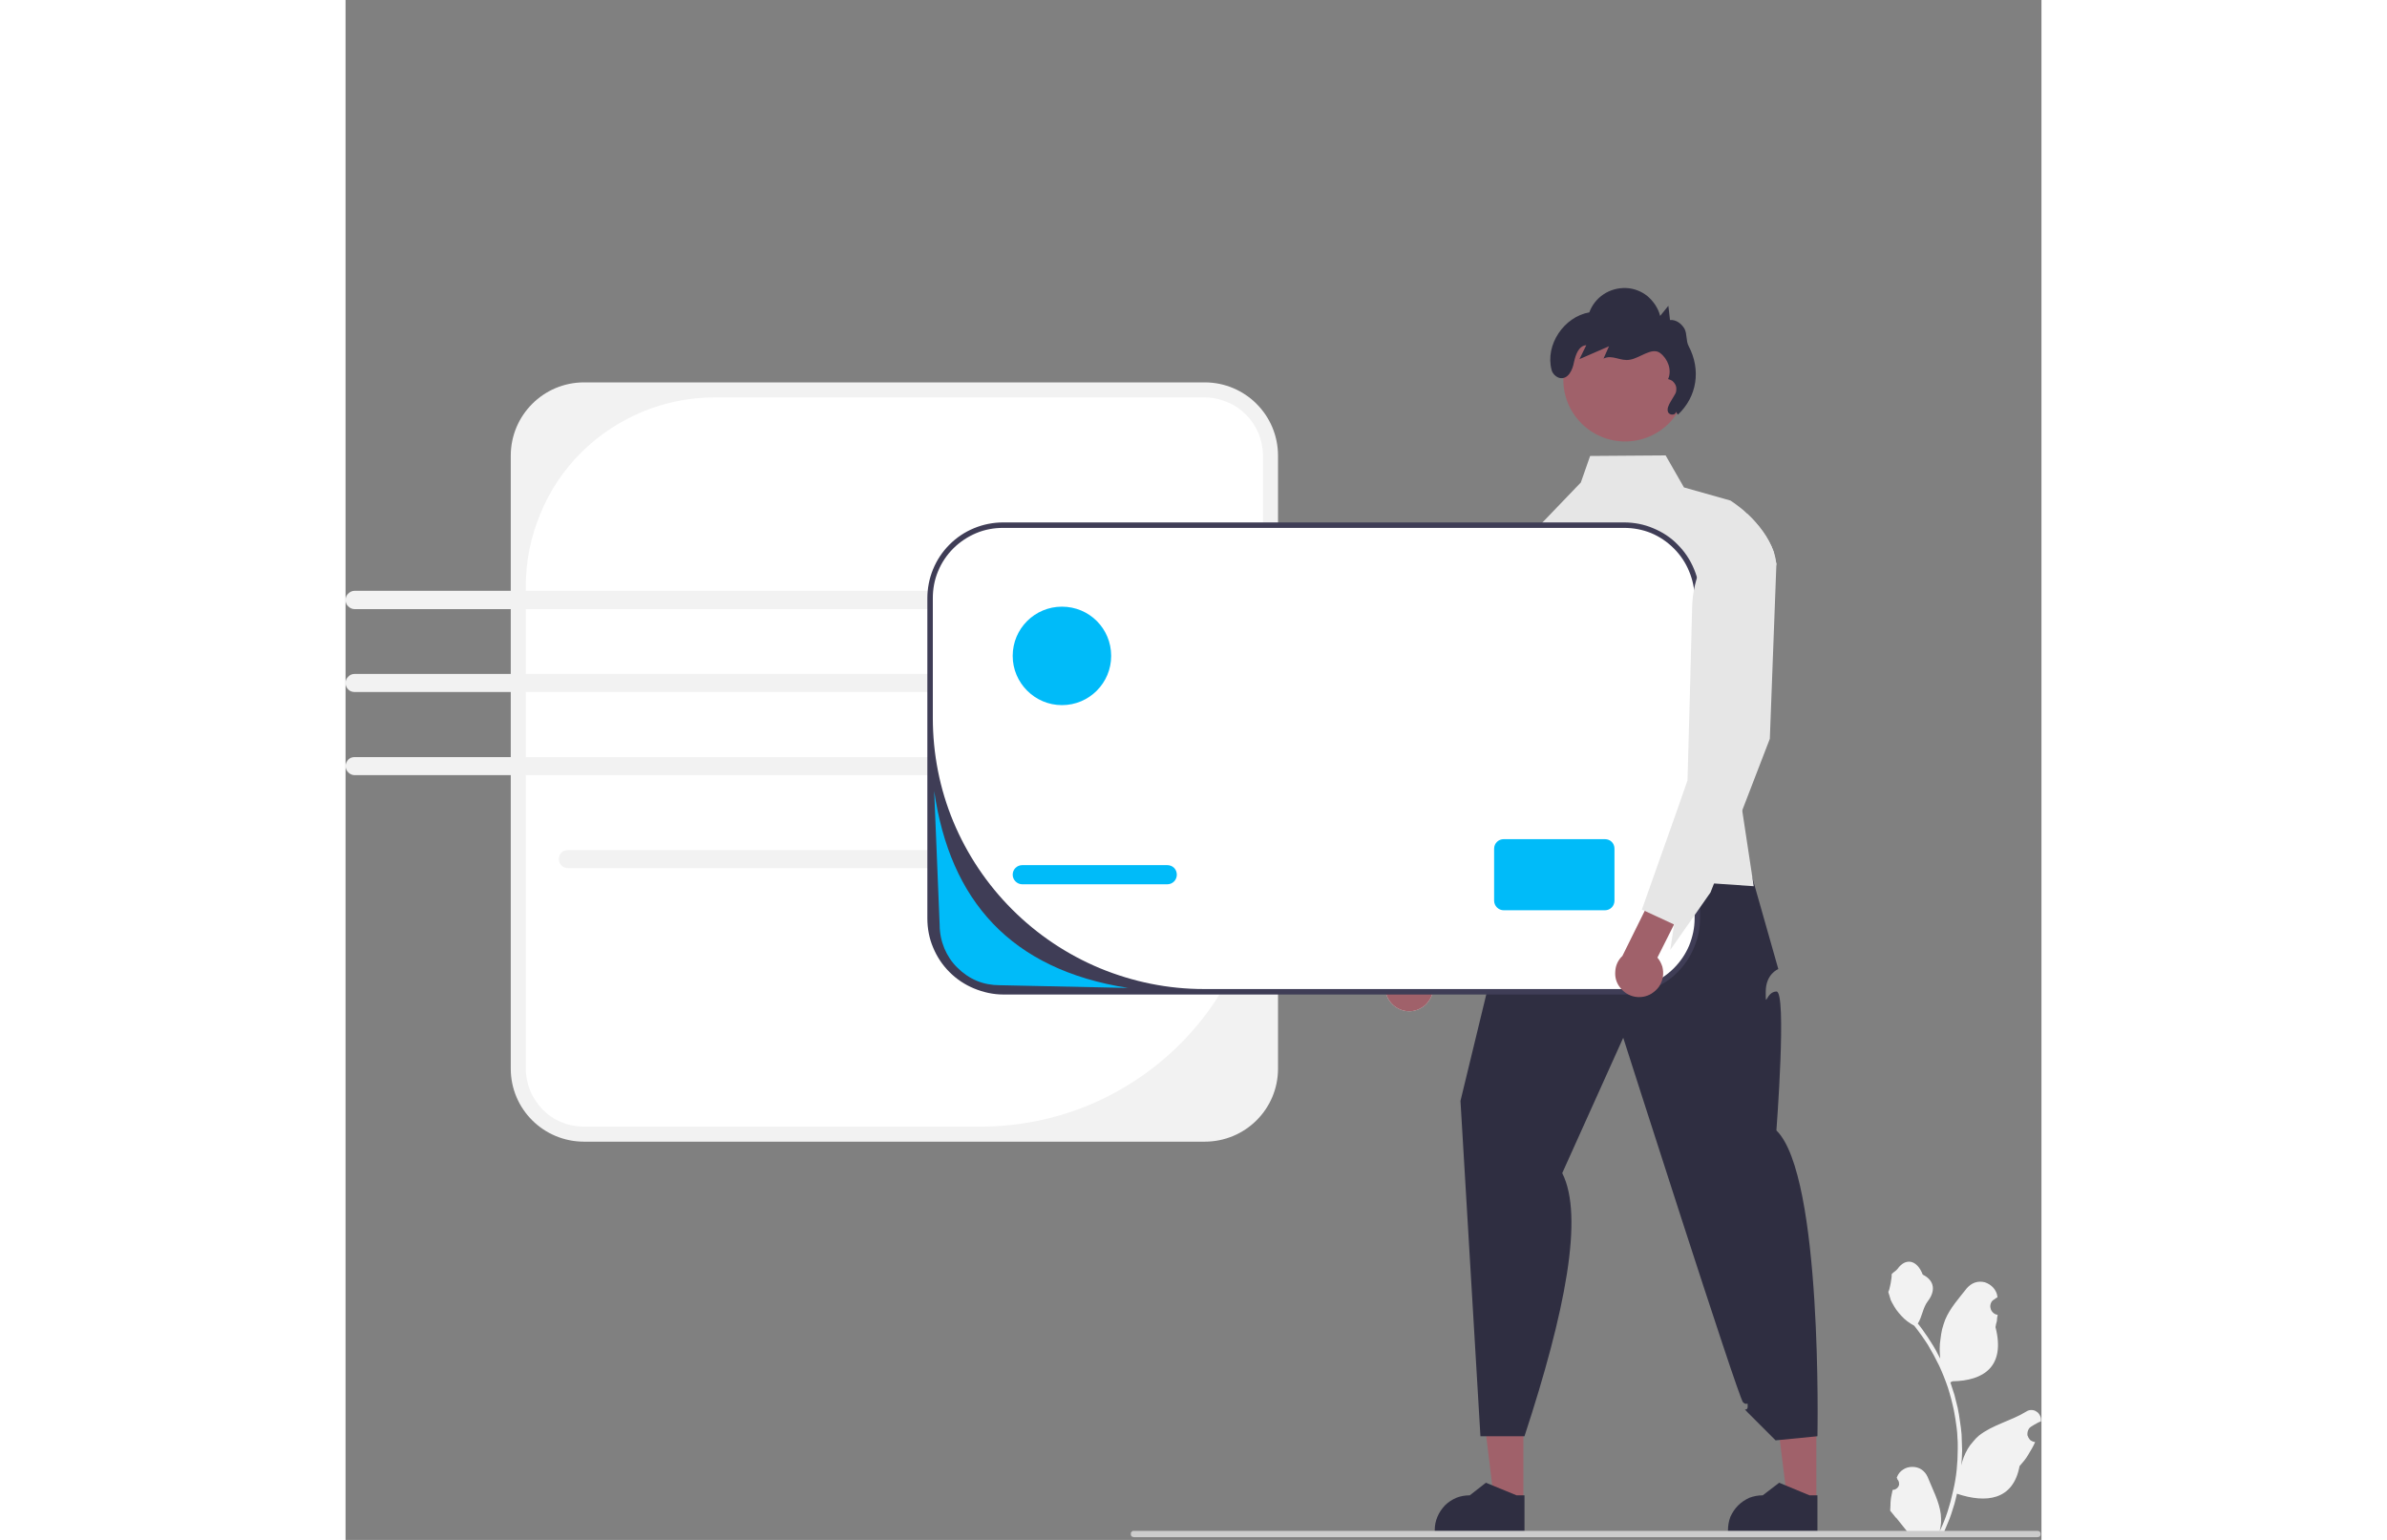 <svg version="1.2" xmlns="http://www.w3.org/2000/svg" viewBox="0 0 620 563" width="620" height="400">
	<rect x="0" y="0" width="620" height="563" fill="#808080" stroke="none"/>
	<title>undraw_pay_online_re_aqe6-svg</title>
	<style>
		.s0 { fill: #f2f2f2 } 
		.s1 { fill: #ffffff } 
		.s2 { fill: #e6e6e6 } 
		.s3 { fill: #a0616a } 
		.s4 { fill: #2f2e41 } 
		.s5 { fill: #3f3d56 } 
		.s6 { fill: #00bbf9 } 
		.s7 { fill: #cccccc } 
	</style>
	<path id="Layer" class="s0" d="m60.4 166.6c0-14.8 12-26.8 26.8-26.8h226.9c14.8 0 26.8 12 26.8 26.8v224.1c0 14.8-12 26.7-26.8 26.7h-226.9c-14.8 0-26.8-11.9-26.8-26.7z"/>
	<path id="Layer" class="s1" d="m134.8 145.3c-9 0-18 1.8-26.4 5.3-8.3 3.5-15.9 8.5-22.3 14.9-6.4 6.4-11.5 14-14.9 22.4-3.5 8.4-5.3 17.3-5.3 26.4v176.4c0 2.8 0.6 5.5 1.6 8.1 1.1 2.6 2.7 4.9 4.6 6.9 2 2 4.3 3.6 6.9 4.6 2.6 1.1 5.4 1.6 8.2 1.6h144.8c13.6 0 27-2.6 39.6-7.8 12.5-5.2 23.9-12.8 33.5-22.4 9.6-9.6 17.2-21 22.4-33.6 5.2-12.5 7.9-26 7.9-39.5v-142c0-2.8-0.6-5.6-1.6-8.1-1.1-2.6-2.7-5-4.6-6.9-2-2-4.3-3.6-6.9-4.6-2.6-1.1-5.4-1.7-8.2-1.7z"/>
	<!-- <path id="Layer" class="s2" d="m587.7 48.2h-566.7q-0.5 0-0.7-0.3-0.3-0.3-0.3-0.7 0-0.4 0.3-0.7 0.2-0.3 0.7-0.3h566.7q0.4 0 0.7 0.3 0.3 0.3 0.3 0.7 0 0.4-0.3 0.7-0.3 0.3-0.7 0.3z"/> -->
	<!-- <path id="Layer" class="s2" d="m49.3 18.2c-4.7 0-8.4-3.9-8.4-8.6 0-4.8 3.7-8.7 8.4-8.7 4.7 0 8.5 3.9 8.5 8.7 0 4.7-3.8 8.6-8.5 8.6z"/> -->
	<!-- <path id="Layer" class="s2" d="m78.5 18.2c-4.6 0-8.4-3.9-8.4-8.6 0-4.8 3.8-8.7 8.4-8.7 4.7 0 8.5 3.9 8.5 8.7 0 4.7-3.8 8.6-8.5 8.6z"/> -->
	<!-- <path id="Layer" class="s2" d="m107.7 18.2c-4.6 0-8.4-3.9-8.4-8.6 0-4.8 3.8-8.7 8.4-8.7 4.7 0 8.5 3.9 8.5 8.7 0 4.7-3.8 8.6-8.5 8.6z"/> -->
	<!-- <path id="Layer" class="s2" d="m141.1 16.4q-0.1 0-0.2 0-0.1 0-0.2-0.1-0.1 0-0.2-0.1-0.1 0-0.2-0.1l-5.7-5.8q-0.1-0.2-0.2-0.4-0.1-0.1-0.1-0.3 0-0.2 0.1-0.4 0.1-0.2 0.2-0.3l5.7-5.9q0.3-0.3 0.7-0.3 0.5 0 0.8 0.3 0.3 0.3 0.3 0.7 0 0.4-0.3 0.7l-5.1 5.2 5.1 5.1q0.2 0.2 0.2 0.5 0.1 0.3 0 0.6-0.1 0.3-0.4 0.4-0.2 0.2-0.5 0.2z"/> -->
	<!-- <path id="Layer" class="s2" d="m150.6 16.4q-0.3 0-0.5-0.2-0.3-0.1-0.4-0.4-0.1-0.3 0-0.6 0-0.3 0.2-0.5l5-5.1-5-5.2q-0.3-0.3-0.3-0.7 0-0.4 0.3-0.7 0.3-0.3 0.8-0.3 0.4 0 0.7 0.3l5.7 5.9q0.1 0.1 0.2 0.3 0 0.2 0 0.4 0 0.2 0 0.3-0.1 0.2-0.2 0.4l-5.7 5.8q-0.1 0.1-0.2 0.1-0.1 0.1-0.2 0.1-0.1 0.1-0.2 0.1-0.1 0-0.2 0z"/> -->
	<!-- <path id="Layer" class="s2" d="m537.2 1.9h-10.7q-0.4 0-0.8 0.2-0.4 0.2-0.7 0.5-0.3 0.3-0.5 0.7-0.1 0.4-0.1 0.8v10.6q0 0.5 0.1 0.9 0.2 0.4 0.5 0.7 0.3 0.3 0.7 0.5 0.4 0.1 0.8 0.1h10.7q0.4 0 0.8-0.1 0.4-0.2 0.7-0.5 0.3-0.3 0.5-0.7 0.2-0.4 0.2-0.9v-10.6q0-0.4-0.2-0.8-0.2-0.4-0.5-0.7-0.3-0.3-0.7-0.5-0.4-0.2-0.8-0.2z"/> -->
	<!-- <path id="Layer" class="s2" d="m511.2 1.9h-10.7q-0.4 0-0.8 0.2-0.4 0.2-0.7 0.5-0.3 0.3-0.5 0.7-0.1 0.4-0.1 0.8v10.6q0 0.5 0.1 0.9 0.2 0.4 0.5 0.7 0.3 0.3 0.7 0.5 0.4 0.1 0.8 0.1h10.7q0.4 0 0.8-0.1 0.4-0.2 0.7-0.5 0.3-0.3 0.5-0.7 0.2-0.4 0.2-0.9v-10.6q0-0.4-0.2-0.8-0.2-0.4-0.5-0.7-0.3-0.3-0.7-0.5-0.4-0.2-0.8-0.2z"/> -->
	<!-- <path id="Layer" class="s2" d="m561.7 2.4h-10.7q-0.4 0-0.8 0.2-0.4 0.2-0.7 0.5-0.3 0.3-0.5 0.7-0.1 0.4-0.1 0.8v10.6q0 0.5 0.1 0.9 0.2 0.4 0.5 0.7 0.3 0.3 0.7 0.5 0.4 0.1 0.8 0.1h10.7q0.4 0 0.8-0.1 0.4-0.2 0.7-0.5 0.3-0.3 0.5-0.7 0.2-0.4 0.2-0.9v-10.6q0-0.4-0.2-0.8-0.2-0.4-0.5-0.7-0.3-0.3-0.7-0.5-0.4-0.2-0.8-0.2z"/> -->
	<!-- <path id="Layer" class="s2" d="m348.9 18h-69c-2.4 0-4.7-0.9-6.4-2.6-1.7-1.7-2.6-4-2.6-6.4 0-2.4 0.9-4.7 2.6-6.4 1.7-1.7 4-2.6 6.4-2.6h69c2.4 0 4.7 0.9 6.3 2.6 1.7 1.7 2.7 4 2.7 6.4 0 2.4-1 4.7-2.7 6.4-1.6 1.7-3.9 2.6-6.3 2.6z"/> -->
	<path id="Layer" class="s0" d="m235.3 317.4h-154c-0.9 0-1.8-0.4-2.4-1-0.6-0.6-0.9-1.4-0.9-2.3 0-0.9 0.3-1.7 0.9-2.4 0.6-0.6 1.5-0.9 2.4-0.9h154c0.8 0 1.7 0.3 2.3 0.9 0.6 0.7 1 1.5 1 2.4 0 0.9-0.4 1.7-1 2.3-0.6 0.6-1.5 1-2.3 1z"/>
	<path id="Layer" class="s0" d="m235.3 222.7h-232c-0.9 0-1.7-0.4-2.3-1-0.7-0.6-1-1.5-1-2.3 0-0.9 0.3-1.8 1-2.4 0.6-0.6 1.4-1 2.3-1h232c0.8 0 1.7 0.4 2.3 1 0.6 0.6 1 1.5 1 2.4 0 0.8-0.4 1.7-1 2.3-0.6 0.6-1.5 1-2.3 1z"/>
	<path id="Layer" class="s0" d="m235.3 246.4h-232c-0.9 0-1.7 0.3-2.3 1-0.7 0.6-1 1.4-1 2.3 0 0.9 0.3 1.7 1 2.4 0.6 0.6 1.4 0.9 2.3 0.9h232c0.9 0 1.7-0.3 2.3-0.9 0.6-0.7 1-1.5 1-2.4 0-0.9-0.4-1.7-1-2.3-0.6-0.7-1.4-1-2.3-1z"/>
	<path id="Layer" class="s0" d="m235.3 283.4h-232c-0.9 0-1.7-0.4-2.3-1-0.6-0.6-1-1.4-1-2.3 0-0.9 0.4-1.7 1-2.4 0.6-0.6 1.4-0.9 2.3-0.9h232c0.8 0 1.7 0.3 2.3 0.9 0.6 0.7 1 1.5 1 2.4 0 0.9-0.4 1.7-1 2.3-0.6 0.6-1.5 1-2.3 1z"/>
	<path id="Layer" class="s3" d="m430.6 548.7h-10.7l-5-41.1h15.7v41.1z"/>
	<path id="Layer" class="s4" d="m431 559.8h-32.8v-0.4c0-1.7 0.3-3.3 1-4.9 0.6-1.5 1.6-2.9 2.7-4.1 1.2-1.2 2.6-2.1 4.2-2.8 1.5-0.6 3.2-0.9 4.9-0.9l5.9-4.6 11.2 4.6h2.9z"/>
	<path id="Layer" class="s3" d="m537.7 548.7h-10.6l-5.1-41.1h15.7v41.1z"/>
	<path id="Layer" class="s4" d="m538.1 559.8h-32.7v-0.4c0-1.7 0.3-3.3 0.9-4.9 0.7-1.5 1.6-2.9 2.8-4.1 1.2-1.2 2.6-2.1 4.1-2.8 1.6-0.6 3.2-0.9 4.9-0.9l6-4.6 11.1 4.6h2.9z"/>
	<path id="Layer" class="s4" d="m439.3 312.7c0 0-7 7.5-7.3 12.3-0.3 4.8 3.3-3.9-0.3 4.8-3.7 8.7-3.7 2.9-3.7 8.7 0 5.9-7.7 11.6-7.7 11.6l-12.7 52.4 7.3 122.6h16.1c14.9-45.4 21.8-80.5 13.8-96.2l22.3-49.5c0 0 42.1 131.7 43.8 133.3 1.7 1.5 1.7-0.7 1.7 1.5 0 2.2-2.2 0 0 2.2l10.2 10.2 15.3-1.5c0 0 2-95.3-15-111.8 0 0 3.9-51 0-50.8-3.9 0.1-3.9 6.7-3.9 0.1 0-6.6 4.6-8.3 4.6-8.3l-13.1-46.1z"/>
	<path id="Layer" class="s2" d="m521.9 211.2l-14.8 62 3.5 23.1 4.2 27.7-14.5-1-22.5-1.4-41.7-2.7-3.7-122.5 19.2-20 3.4-9.7 27.6-0.2 6.7 11.7 17 4.8q0.8 0.6 1.6 1.1 0.8 0.6 1.6 1.2 0.7 0.6 1.5 1.2 0.7 0.6 1.4 1.3c4.2 3.9 7.9 8.8 9.7 13.9q0.2 0.5 0.3 1.1 0.2 0.5 0.3 1.1 0.1 0.6 0.2 1.2 0.1 0.6 0.2 1.1z"/>
	<path id="Layer" class="s2" d="m393.1 368.6c1.1-0.6 2.1-1.4 2.8-2.5 0.8-1 1.3-2.2 1.6-3.4 0.2-1.3 0.2-2.6-0.1-3.8-0.3-1.2-0.9-2.4-1.6-3.4l21.1-38.4-9.2-8.5-24.8 45.8c-1.6 1.5-2.6 3.5-2.8 5.6-0.2 2.1 0.4 4.3 1.6 6 1.3 1.8 3.1 3 5.2 3.5 2.1 0.5 4.3 0.2 6.2-0.9z"/>
	<path id="Layer" class="s2" d="m444.6 188.9l-4.9 88.2-23.7 55.4-15.5 20.4 1.8-9.3-10.7-5.3-1-0.5 20.5-79.2 1.8-30.8q0.3-4 1.3-7.8 1.1-3.8 2.9-7.4 1.8-3.5 4.3-6.6 2.5-3.1 5.6-5.6l11.8-9.6z"/>
	<path id="Layer" class="s3" d="m393.1 368.6c1.1-0.6 2.1-1.4 2.8-2.5 0.8-1 1.3-2.2 1.6-3.4 0.2-1.3 0.2-2.6-0.1-3.8-0.3-1.2-0.9-2.4-1.6-3.4l21.1-38.4-9.2-8.5-24.8 45.8c-1.6 1.5-2.6 3.5-2.8 5.6-0.2 2.1 0.4 4.3 1.6 6 1.3 1.8 3.1 3 5.2 3.5 2.1 0.5 4.3 0.2 6.2-0.9z"/>
	<path id="Layer" class="s2" d="m444.6 188.9l-4.9 88.2-23.7 55.4-15.5 20.4 1.8-9.3-10.7-5.3-1-0.5 20.5-79.2 1.8-30.8q0.3-4 1.3-7.8 1.1-3.8 2.9-7.4 1.8-3.5 4.3-6.6 2.5-3.1 5.6-5.6l11.8-9.6z"/>
	<path id="Layer" class="s1" d="m213.7 218.7c0-14.8 12-26.7 26.7-26.7h227c14.8 0 26.8 11.9 26.8 26.7v117.1c0 14.8-12 26.8-26.8 26.8h-227c-14.7 0-26.7-12-26.7-26.8z"/>
	<path id="Layer" fill-rule="evenodd" class="s5" d="m467.4 363.6h-227c-3.6 0-7.2-0.8-10.6-2.2-3.4-1.4-6.4-3.4-9-6-2.6-2.6-4.6-5.6-6-9-1.4-3.3-2.1-6.9-2.1-10.6v-117.1c0-3.6 0.7-7.2 2.1-10.6 1.4-3.4 3.4-6.4 6-9 2.6-2.6 5.6-4.6 9-6 3.4-1.4 7-2.1 10.6-2.1h227c3.7 0 7.3 0.7 10.6 2.1 3.4 1.4 6.5 3.4 9 6 2.6 2.6 4.6 5.6 6 9 1.4 3.4 2.2 7 2.2 10.6v117.1c0 3.7-0.8 7.3-2.2 10.6-1.4 3.4-3.4 6.4-6 9-2.5 2.6-5.6 4.6-9 6-3.3 1.4-6.9 2.2-10.6 2.2zm-227-170.6c-3.4 0-6.7 0.6-9.8 1.9-3.1 1.3-6 3.2-8.4 5.6-2.4 2.4-4.3 5.2-5.6 8.4-1.3 3.1-1.9 6.4-1.9 9.8v43.8c0 13 2.5 25.9 7.5 37.9 5 12 12.3 22.9 21.5 32.1 9.2 9.2 20.1 16.5 32.1 21.5 12.1 5 24.9 7.6 38 7.6h153.6c3.4 0 6.7-0.7 9.9-2 3.1-1.3 5.9-3.2 8.3-5.6 2.4-2.4 4.3-5.2 5.6-8.3 1.3-3.2 2-6.5 2-9.9v-117.1c0-3.4-0.7-6.7-2-9.8-1.3-3.2-3.2-6-5.6-8.4-2.4-2.4-5.2-4.3-8.3-5.6-3.2-1.3-6.5-1.9-9.9-1.9z"/>
	<path id="Layer" class="s6" d="m243.9 319.8c0-2 1.6-3.5 3.5-3.5h53c2 0 3.5 1.5 3.5 3.5 0 1.9-1.5 3.5-3.5 3.5h-53c-1.9 0-3.5-1.6-3.5-3.5z"/>
	<path id="Layer" class="s6" d="m419.9 310.3c0-2 1.6-3.5 3.5-3.5h37c2 0 3.5 1.5 3.5 3.5v19c0 1.9-1.5 3.5-3.5 3.5h-37c-1.9 0-3.5-1.6-3.5-3.5z"/>
	<path id="Layer" class="s6" d="m261.9 257.8c-9.9 0-18-8.1-18-18 0-10 8.1-18 18-18 10 0 18 8 18 18 0 9.9-8 18-18 18z"/>
	<path id="Layer" class="s3" d="m467.8 161.4c-12.5 0-22.6-10.1-22.6-22.6 0-12.5 10.1-22.6 22.6-22.6 12.5 0 22.6 10.1 22.6 22.6 0 12.5-10.1 22.6-22.6 22.6z"/>
	<path id="Layer" class="s4" d="m486.3 150.5c0.2 1.3-2.2 1.5-2.8 0.2-0.5-1.2 0.2-2.6 0.9-3.8l1.6-2.7q0.5-0.8 0.5-1.7 0.1-0.9-0.3-1.8-0.4-0.8-1.1-1.4-0.7-0.5-1.6-0.7c1.5-3.3-0.1-7.5-3-9.6-3-2.1-7.3 1.9-10.9 2.5-3.6 0.7-6.4-2-9.7-0.4l2-4.5-10.8 4.7 2.5-5.1c-2.8 0.2-3.9 3.5-4.5 6.2-0.5 2.8-2.1 6.4-5.2 5.8q-0.5-0.1-1-0.4-0.5-0.3-0.9-0.7-0.4-0.4-0.7-0.9-0.3-0.5-0.4-1c-2.4-9.2 4.6-19.4 13.8-21 1-2.7 2.8-5 5.2-6.6 2.4-1.6 5.3-2.4 8.2-2.3 2.9 0.1 5.7 1.2 7.9 3 2.2 1.9 3.9 4.4 4.6 7.2l3-3.7 0.6 5.2c2.2-0.2 4.2 1.3 5.3 3.2 1 1.9 0.5 4.4 1.5 6.3 4.6 8.7 3.1 18.5-3.9 25.1"/>
	<path id="Layer" class="s0" d="m565.6 544.7c0.5 0 0.9-0.1 1.3-0.4 0.4-0.2 0.7-0.6 0.9-1 0.2-0.4 0.2-0.9 0.1-1.4-0.1-0.4-0.3-0.8-0.6-1.1l-0.2-0.7q0 0 0.1-0.1c0.4-1.1 1.2-2.1 2.2-2.7 1-0.7 2.2-1 3.4-1 1.2 0 2.4 0.3 3.4 1 1 0.7 1.7 1.6 2.2 2.7 1.8 4.5 4.2 8.9 4.8 13.6q0.1 0.8 0.1 1.5 0 0.8 0 1.6-0.1 0.8-0.2 1.6-0.1 0.7-0.3 1.5 1.7-3.5 2.9-7.2 1.2-3.7 2-7.5 0.9-3.8 1.3-7.6 0.4-3.9 0.4-7.7 0-1 0-2 0-1-0.1-1.9 0-1-0.1-2-0.1-0.9-0.2-1.9-0.4-3.2-1-6.3-0.9-4.3-2.2-8.4-1.4-4.1-3.2-8-1.9-3.9-4.1-7.6-2.3-3.6-5-7-1.3-0.7-2.5-1.6-1.2-0.9-2.2-2-1-1.1-1.9-2.3-0.8-1.2-1.5-2.5-0.2-0.5-0.5-1-0.2-0.5-0.3-1-0.2-0.5-0.3-1-0.2-0.5-0.3-1.1c0.4 0.1 1.5-5.9 1.2-6.3 0.6-0.8 1.6-1.2 2.2-2 2.9-4.1 7.1-3.4 9.2 2.1 4.6 2.3 4.6 6.2 1.8 9.8-1.8 2.4-2 5.6-3.6 8.1q0.3 0.3 0.5 0.6 1.1 1.4 2.1 2.9 1.1 1.5 2 3 1 1.5 1.9 3.1 0.9 1.6 1.7 3.2-0.2-1.8-0.2-3.6 0-1.9 0.3-3.6 0.2-1.8 0.6-3.6 0.5-1.8 1.1-3.4c1.8-4.3 5-7.8 7.9-11.5 0.8-0.9 1.8-1.7 3-2.1 1.2-0.4 2.4-0.4 3.6-0.1 1.2 0.4 2.3 1.1 3.1 2 0.8 0.9 1.4 2.1 1.5 3.3q0 0.1 0 0.2-0.6 0.3-1.2 0.8c-0.6 0.3-1 0.8-1.2 1.4-0.2 0.5-0.3 1.2-0.1 1.8 0.1 0.6 0.4 1.1 0.9 1.6 0.4 0.4 1 0.7 1.6 0.8h0.1q-0.1 0.5-0.2 1.1 0 0.6-0.1 1.2-0.1 0.5-0.3 1.1-0.1 0.6-0.2 1.1c3.7 14.4-4.3 19.6-15.7 19.8q-0.4 0.2-0.8 0.4 0.8 2.3 1.5 4.6 0.6 2.4 1.2 4.8 0.5 2.4 0.8 4.8 0.4 2.4 0.6 4.8 0.1 1.5 0.1 2.9 0.1 1.4 0.1 2.9 0 1.4-0.1 2.8-0.1 1.5-0.2 2.9v-0.1q0.3-1.6 0.9-3.1 0.6-1.5 1.4-2.9 0.8-1.4 1.9-2.6 1-1.3 2.2-2.3c5-4 12-5.5 17.3-8.8 0.6-0.4 1.2-0.6 1.9-0.6 0.7 0 1.4 0.2 1.9 0.6 0.6 0.3 1 0.9 1.3 1.5 0.3 0.6 0.4 1.3 0.3 1.9v0.2q-0.3 0.1-0.6 0.2-0.3 0.2-0.6 0.3-0.3 0.1-0.5 0.3-0.3 0.1-0.6 0.3-0.7 0.4-1.3 0.8c-0.5 0.3-0.9 0.8-1.1 1.4-0.2 0.5-0.3 1.2-0.2 1.8 0.2 0.6 0.5 1.1 0.9 1.6 0.5 0.4 1.1 0.7 1.7 0.8q0.1 0 0.2 0-0.5 1.2-1.2 2.4-0.6 1.1-1.3 2.2-0.7 1.2-1.5 2.2-0.8 1-1.7 2c-2.3 12.5-12.2 13.7-22.9 10.1q-0.4 1.9-0.9 3.7-0.6 1.9-1.2 3.8-0.6 1.8-1.4 3.6-0.7 1.8-1.5 3.6h-18q-0.1-0.3-0.2-0.6 0.6 0 1.2 0 0.7 0 1.3 0 0.6-0.1 1.2-0.1 0.7-0.1 1.3-0.2-2-2.5-4-5-0.1 0-0.1 0 0 0 0 0 0 0 0 0 0 0 0 0-1-1.3-2.1-2.6 0-0.9 0.1-1.9 0-1 0.1-1.9 0.1-1 0.3-1.9 0.2-1 0.4-1.9z"/>
	<path id="Layer" class="s7" d="m287.1 560.8q0 0.3 0 0.5 0.1 0.2 0.3 0.4 0.2 0.2 0.4 0.2 0.2 0.1 0.4 0.1h330.3c0.4 0 0.7-0.1 0.9-0.3 0.2-0.2 0.3-0.5 0.3-0.9 0-0.3-0.1-0.6-0.3-0.8-0.2-0.2-0.5-0.3-0.9-0.3h-330.3q-0.2 0-0.4 0-0.2 0.1-0.4 0.3-0.2 0.2-0.3 0.4 0 0.2 0 0.4z"/>
	<path id="Layer" class="s3" d="m477.4 363.3c1.1-0.7 2.1-1.6 2.8-2.6 0.7-1.1 1.2-2.3 1.4-3.5 0.2-1.3 0.1-2.6-0.2-3.8-0.4-1.2-1-2.4-1.8-3.3l19.7-39.2-9.4-8.1-23.1 46.7c-1.6 1.5-2.5 3.5-2.6 5.6-0.2 2.2 0.4 4.3 1.8 6 1.3 1.7 3.2 2.9 5.3 3.3 2.1 0.4 4.3 0 6.1-1.1z"/>
	<path id="Layer" class="s2" d="m522.1 201.7l1 4.5-2.4 63.9-10.1 26.2-10.3 26.7-1.3 3.3-14.7 21 1.4-9.3-10.8-5-1-0.4 3.9-11 9-25.4 3.8-10.9 0.9-32.6 0.8-30.9q0.1-3.9 1-7.8 0.9-3.9 2.6-7.5 1.7-3.6 4.1-6.8 2.4-3.1 5.4-5.8l7-6.1c4.2 3.9 7.9 8.8 9.7 13.9z"/>
	<path id="Layer" class="s6" d="m286.1 361.2l-46.9-1c-2.9 0-5.8-0.5-8.4-1.6-2.7-1.1-5.1-2.8-7.1-4.8-2.1-2-3.7-4.5-4.8-7.1-1.1-2.7-1.7-5.6-1.7-8.5l-2-49c5.8 40 27.9 65.3 70.9 72z"/>
</svg>